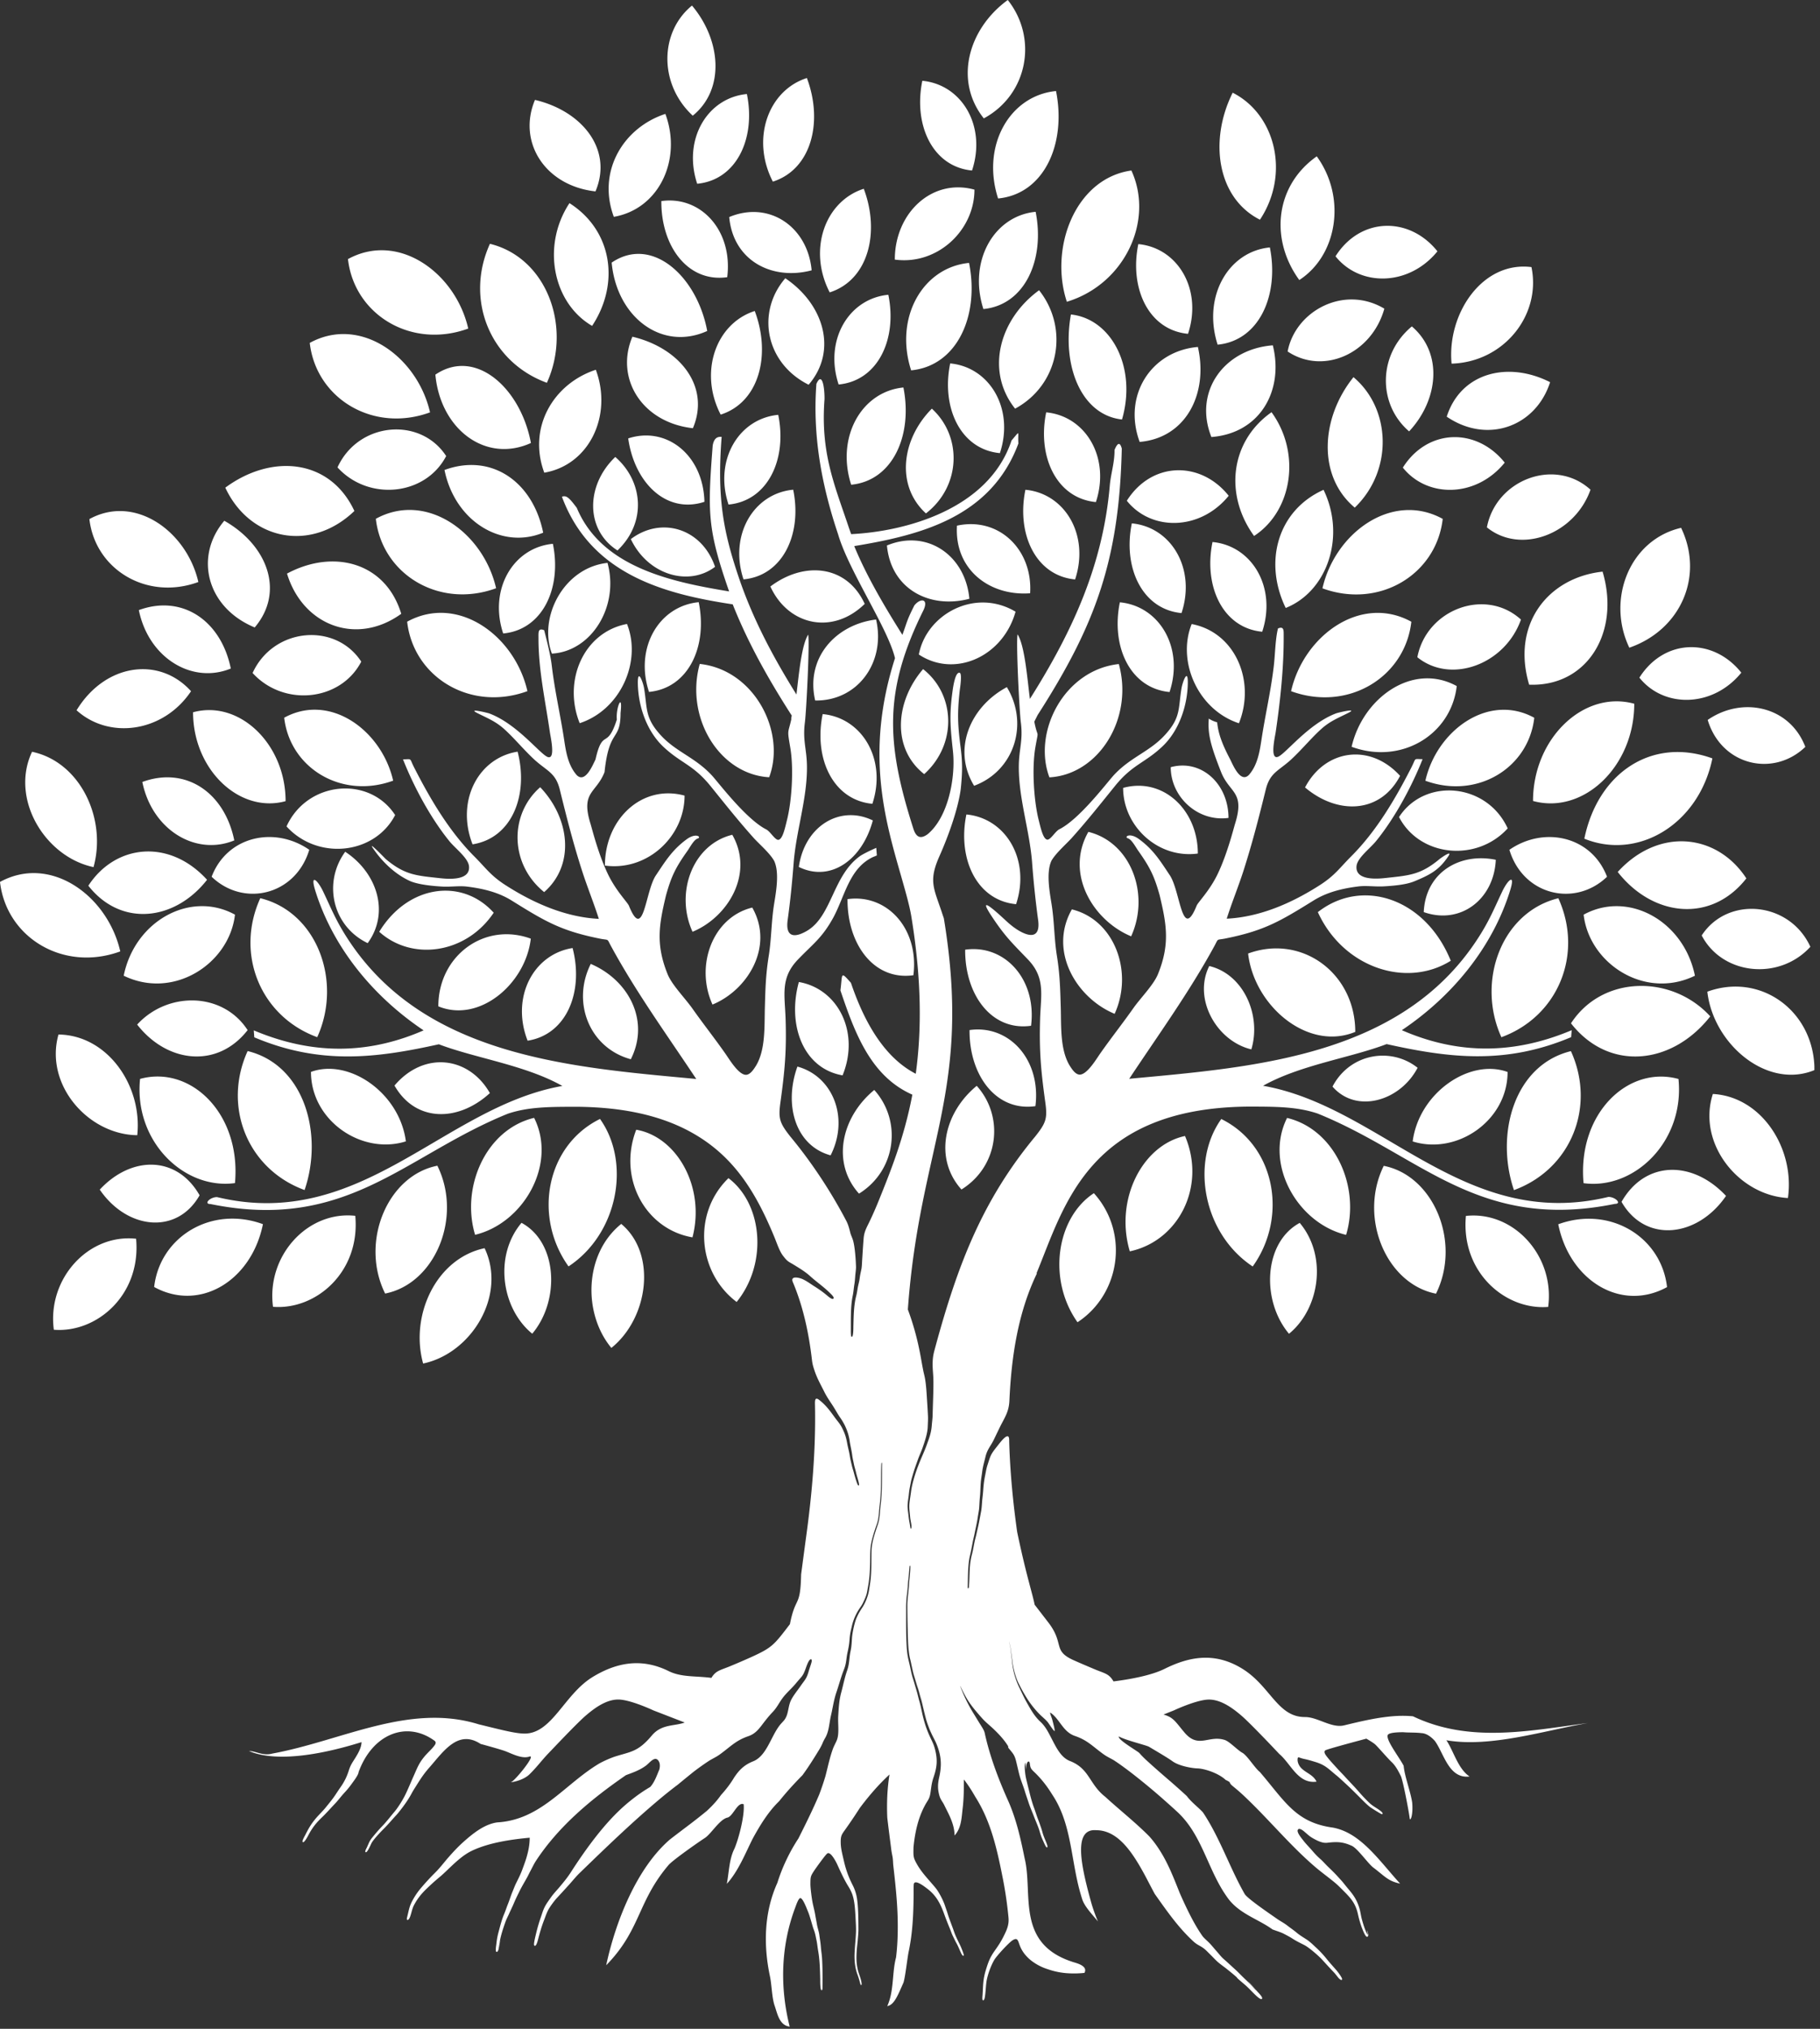 <?xml version="1.0" encoding="UTF-8"?> <svg xmlns="http://www.w3.org/2000/svg" width="279" height="311" fill="none"><rect width="100%" height="100%" fill="#333333" stroke="none"/> <path fill-rule="evenodd" clip-rule="evenodd" d="M158.954 195.212c-2.901 6.007-3.915 12.788-4.217 19.508-.081 1.768-.766 2.628-1.486 4.103-.312.635-.624 1.3-.934 1.935-.481.966-.979 1.416-1.255 2.588-.195.83-.391 1.426-.499 2.286-.063.556-.17 1.055-.213 1.631-.063.752-.054 1.475-.134 2.227-.054.557-.071 1.066-.107 1.622-.036.468-.152 1.006-.223 1.484-.116.821-.33 1.701-.489 2.52-.099.487-.223.918-.312 1.425-.125.655-.223 1.231-.383 1.885-.33 1.319-.312 3.234-.347 4.629 0 .156-.028.304.035.44.17-.019.152-.342.16-.479.124-1.748-.01-3.037.462-4.796.213-.81.312-1.67.535-2.491.134-.498.24-1.055.365-1.573.195-.84.337-1.69.499-2.53.099-.529.116-1.269.178-1.826.053-.488.098-.849.134-1.339.063-.919.134-1.503.319-2.402.107-.529.16-.919.33-1.456.489-1.504.462-1.603 1.433-2.823.319-.401 1.138-1.534 1.592-1.612.365-.069.302.616.312.889.134 4.61.578 9.222 1.22 13.784 1.414 6.75 2.34 9.406 2.677 11.145l2.145 2.784c2.44 3.215.596 4.25 3.764 5.696 1.077.487 2.163.938 3.238 1.397 1.628.684 2.234.674 2.946 1.884 2.404-.303 5.749-.888 7.848-1.934 3.586-1.779 7.555-2.686 11.88-.02 4.334 2.667 5.394 7.416 9.603 7.416 1.958-.02 4.085 1.759 6.051 1.269 2.616-.635 5.249-1.261 7.883-1.425.872-.05 1.753-.039 2.635.039 8.677 4.161 17.922 2.207 26.812 1.035-6.755 1.172-14.933 3.8-21.686 2.639 1.068 1.562 1.78 4.395 3.56 5.558-3.195.39-3.907-3.507-5.33-5.461-.712-.782-1.423-1.172-2.056-1.191-.934-.117-1.968-.059-2.785-.137-.978 0-1.949.069-2.287.323-.337.253.081 1.144.677 2.121.596.985 1.352 2.06 1.673 2.705.152 1.651 1.06 3.947 1.309 5.646.17 1.993-.312 2.95-.383 2.402-.063-.556-.33-2.021-.614-3.438-.284-1.406-.596-2.755-.748-3.056-.311-.607-.738-1.495-1.387-2.11-.649-.615-2.163-2.383-2.536-2.717-.373-.331-1.361-.888-1.361-.888-.695.186-5.972 1.584-6.274 1.787-.391.254.134.841.32 1.086.436.556 1.006 1.163 1.486 1.689.408.46.854.889 1.273 1.359.649.712 1.316 1.386 1.957 2.12a24.65 24.65 0 0 0 1.664 1.768c.588.576 1.202.821 1.798 1.309.4.322.347.606-.081.351a29.847 29.847 0 0 1-1.468-.908c-.525-.362-1.317-1.192-1.806-1.681-.677-.674-1.299-1.3-2.003-1.943-.525-.479-.951-.899-1.504-1.348-1.174-.957-1.646-1.542-3.132-2.001-.613-.187-1.049-.323-1.681-.46a4.872 4.872 0 0 1-.809-.234c-.178-.069-.249-.039-.276.206-.054.518.213 1.055.542 1.397.748.772 1.842 1.025 2.359 2.091-2.848.39-3.916-2.736-5.721-4.25-.525-.557-1.656-1.76-2.82-2.951-1.157-1.191-2.348-2.383-3-2.94-1.298-1.113-3.096-2.441-4.947-2.441-1.859 0-5.383 1.661-5.383 1.661l-1.593.635c1.549.44 1.798 1.066 3.203 2.736 2.163 2.578 3.728.351 6.22 1.172.756.273 1.932 1.553 2.67 1.954s1.958 2.403 2.67 2.931c3.889 4.543 5.508 7.755 11.195 8.538 1.068.195 2.046.607 2.964 1.172 2.749 1.7 4.947 4.777 7.351 7.415-1.869-.39-2.358-1.144-4.085-2.441-.862-.646-2.483-3.057-3.408-3.391-1.352-.606-2.287-.595-3.692-.428-.738.088-1.575-.343-2.216-.713-.606-.351-.89-.685-1.415-1.105-.196-.147-.703-.518-.873-.147-.177.381.606 1.289.827 1.583.365.488.89 1.016 1.299 1.484.471.548.791.908 1.334 1.387.383.331.756.771 1.138 1.143.543.529 1.06 1.016 1.567 1.584.338.37.606.646.926 1.055 1.032 1.308 1.798 1.954 2.34 3.694.188.595.241 1.23.419 1.845.205.732.426 1.465.773 2.141.302.587-.187-1.144.089-.304.053.176.213.743-.081.763-.266.019-.624-.947-.72-1.172-.267-.654-.525-1.553-.677-2.257-.383-1.76-1.156-2.55-2.323-3.714-.4-.4-.712-.723-1.148-1.094-1.032-.868-2.118-1.631-3.15-2.519-3.72-3.195-6.879-7.034-10.419-10.422a28.937 28.937 0 0 0-2.074-1.846c-.952-.771-.071-.498-1.175-1.024-1.095-1.036-3.22-1.721-4.27-1.76-1.042-.038-2.911-.4-3.872-1.094-.748-.548-3.06-1.895-3.595-2.218-.419-.253-3.533-.977-4.646-1.592-.169.529 2.911 2.257 3.168 2.558.578.674 1.298 1.3 1.922 1.866.951.849 1.904 1.681 2.875 2.51.827.724 1.646 1.445 2.465 2.208.694.938 1.762 1.72 2.474 2.5 2.607 3.908 4.103 8.498 6.398 12.512.444.732 3.978 3.115 4.975 3.819.535.371 1.06.626 1.592 1.044.462.362.898.646 1.352 1.025.507.429 1.042.743 1.585 1.094.444.292.89.713 1.281 1.085a15.583 15.583 0 0 1 1.78 1.885c.481.596.996 1.163 1.503 1.74.17.195.89 1.143.863 1.358-.028.323-.409-.039-.5-.128-.266-.292-.471-.615-.755-.908-.596-.626-1.157-1.241-1.745-1.884-.578-.646-2.038-1.905-2.759-2.286-.641-.331-1.219-.596-1.833-.996-.4-.265-.898-.518-1.326-.743-.481-.254-1.22-.468-1.752-.674-2.128-1.562-4.975-2.344-6.755-4.679a19.5 19.5 0 0 1-1.415-2.227c-2.11-3.839-3.16-8.137-6.469-11.157-.774-.723-1.567-1.416-2.348-2.11a101.599 101.599 0 0 0-4.798-3.947c-.836-.634-1.681-1.26-2.553-1.826-.507-.292-1.042-.537-1.532-.888-1.691-1.211-2.429-2.129-4.351-2.803l-.142-.05c-1.77-.654-2.234-2.519-3.631-3.507-.134-.098-.099.039-.063.156.098.351.24.634.337 1.024.053.215.401 1.484.32 1.612-.188-.039-.88-1.183-1.113-1.445-.347-.401-.827-.771-1.21-1.163a14.778 14.778 0 0 1-1.876-2.355 25.925 25.925 0 0 1-1.352-2.422c-.409-.83-.792-2.227-.898-3.165-.063-.587-.17-1.144-.231-1.739-.045-.468-.205-1.066-.312-1.523.107.587.249 1.016.294 1.642.046.548.142 1.055.188 1.592.106 1.25.525 2.725 1.067 3.83.391.791.721 1.553 1.157 2.324.613 1.094 1.202 2.16 2.117 2.999.73.673 1.174 1.533 1.638 2.441.17.312.32.626.49.938.631 1.183 1.326 2.246 2.464 2.658 1.478.596 2.207 1.484 2.866 2.472.659.977 1.255 2.032 2.457 2.97 2.188 2.012 4.68 3.966 6.79 6.105.836.938 1.531 1.973 2.135 3.037.507.899.943 1.826 1.352 2.775.408.946.783 1.904 1.166 2.862.951 2.159 2.145 4.698 3.479 6.583.231.323.801.791 1.103 1.113.365.382.703.811 1.06 1.211.383.429.667.83 1.103 1.211.614.529 1.21 1.105 1.824 1.651.39.362.738.732 1.12 1.105.5.487.971.899 1.433 1.436.17.195.426.487.596.646-.089-.137-.489-.557-.623-.724 0 0-.784-.899-.571-.674.535.557 1.024 1.164 1.557 1.74.107.117.801.821.454.947-.258.097-1.131-.811-1.344-1.025-.4-.401-.738-.763-1.174-1.144-.142-.128-1.245-1.035-1.237-1.105.01-.078-1.682-1.436-1.859-1.562-.312-.234-.695-.517-.989-.762-.391-.323-.845-.83-1.237-1.211-.659-.646-.837-.908-1.656-1.367-.588-.323-.773-.487-1.273-.966-2.135-2.032-3.879-4.543-5.606-6.985-.5-.918-.979-1.865-1.468-2.783-1.986-3.683-4.192-6.976-7.511-6.976-3.079-.253-2.528 3.995-1.504 8.245.259 1.066.543 2.121.827 3.115.294.986.641 1.885.951 2.628-.908-1.124-2.056-2.277-2.421-3.438a29.982 29.982 0 0 1-.738-2.755c-1.024-4.63-1.22-9.348-3.862-13.276-.791-1.289-1.717-2.48-2.838-3.527-.391-.381-.507-.556-.57-1.124-.063-.654-.419-.44-.535.137a4.614 4.614 0 0 0-.071.79s-.071-1.562-.152-1.005c-.089.576.028 1.623.152 2.199.17.752.373 1.534.56 2.285.178.752.427 1.623.695 2.336.178.487.33.977.499 1.455.125.343.267.674.383 1.036.134.381.231.654.348 1.055.177.684.337 1.005.595 1.642.036.097.391.888.107.84-.142-.019-.481-.849-.56-1.016a8.78 8.78 0 0 1-.535-1.455c-.213-.743-.596-1.554-.872-2.286-.277-.732-.579-1.378-.819-2.121-.188-.576-.383-1.104-.561-1.7-.276-.927-.667-1.779-.898-2.745-.16-.635-.302-1.289-.462-1.934-.24-.958-.517-1.192-1.085-1.896-.276-.342 0-.136-.152-.401-.72-1.191-1.993-2.441-3.025-3.331-.507-.44-.783-.733-1.22-1.231-.684-.782-1.351-1.562-1.914-2.461-.426-.684-.738-1.319-1.095-2.041-.284-.567.383 1.025.383 1.025a23.736 23.736 0 0 0 1.592 3.057c.391.626.756 1.25 1.157 1.876.195.312.471.732.552 1.105.578 2.677 1.504 5.402 2.528 7.913.355.869.72 1.721 1.103 2.57.802 1.826 1.38 3.76 1.841 5.734.241.997.444 1.993.65 2.998 1.352 5.481-1.496 13.276 7.751 16.011 1.263.371 1.78.88 1.423 1.562-.89.098-1.841.117-2.812.039a11.547 11.547 0 0 1-2.848-.615 8.085 8.085 0 0 1-2.553-1.348c-.756-.615-1.387-1.386-1.735-2.363-.248-.646-.294-1.183-1.05-.724-.578.351-2.429 2.364-2.819 3.009-.525.88-1.06 2.355-1.21 3.38-.099.743-.117 1.484-.223 2.207-.018.148-.099.694-.312.616-.152-.059-.063-.724-.053-.889.089-1.444.053-2.276.481-3.693.383-1.25.614-1.924 1.352-2.979.543-.771.926-1.328 1.362-2.188.489-.985.89-1.787.773-2.95a60.772 60.772 0 0 0-.836-5.812c-.89-4.513-1.816-8.861-4.271-12.71-.543-.957-1.113-1.846-1.734-2.628 0 1.367 0 2.834-.17 4.298-.188 1.554-.188 3.115-1.255 4.29-.018-1.74-.845-3.165-1.575-4.649-.33-.674-.606-.821-.809-1.681-.231-.958-.178-1.642.027-2.589.427-1.904.32-3.312-.408-5.108-.205-.507-.517-1.036-.756-1.553-.258-.557-.4-.889-.614-1.484-.436-1.25-.641-2.539-1.014-3.811-.17-.576-.284-1.105-.481-1.69-.196-.576-.356-1.191-.553-1.787-.249-.752-.373-1.631-.578-2.413.249.888.365 1.709.667 2.608.205.615.383 1.241.588 1.857.178.537.312 1.124.481 1.67.259.84.427 1.739.685 2.597.152.488.302.997.507 1.465.125.292-.159-.41-.159-.421-.383-1.066-.606-2.021-.873-3.115-.134-.548-.311-1.085-.461-1.631-.143-.529-.338-1.085-.5-1.612-.195-.634-.39-1.191-.542-1.837-.142-.615-.277-1.191-.427-1.806-.337-1.3-.365-3.254-.39-4.63a160.751 160.751 0 0 1-.054-3.674c0-.986.196-2.051.249-3.048.053-.908.195-1.807.213-2.716 0-.128.01-.187-.018-.304-.134.031-.098.089-.116.265-.071.673-.099 1.319-.188 1.993-.071.634-.08 1.249-.169 1.904-.107.821-.17 1.553-.16 2.383 0 2.032-.028 4.25.116 6.26.063.802.16 1.281.348 2.052.213.86.319 1.622.596 2.48.195.615.373 1.25.56 1.876.152.518.266 1.055.418 1.584.249.849.391 1.787.632 2.667a16.192 16.192 0 0 0 1.032 2.861c.33.704.543 1.086.738 1.865.409 1.612.294 2.678-.223 4.22-.294.85-.337 1.378-.462 2.258-.152 1.144-.408 1.202-.908 2.149-.641 1.221-1.059 2.48-1.343 3.849-.17.821-.294 1.662-.373 2.52-.018 1.397-.071 1.553.631 2.744.738 1.261 1.869 2.383 2.785 3.508.507.634 1.13 1.845 1.397 2.638.152.459.312.888.454 1.358.284.919.667 1.827.978 2.745.135.401.383.938.571 1.319.195.421.365.704.542 1.164.071.186.373.907.348 1.044-.054.284-.294-.098-.348-.195-.266-.529-.444-1.044-.738-1.584-.195-.342-.408-.801-.588-1.163-.169-.342-.312-.782-.462-1.144a50.994 50.994 0 0 1-.915-2.355c-.614-1.65-1.263-2.803-2.635-3.819-.276-.206-1.833-1.445-1.975-.626-.045.254-.018 1.445-.028 1.798-.027 2.842-.159 5.735-.748 8.51-.213.996-.507 3.819-.801 4.776-.898 2.021-1.423 3.419-2.492 3.614 1.067-2.344.712-5.069 1.352-7.474.142-1.192.223-2.383.248-3.575.089-3.604-.258-6.906-.667-10.461-.063-.548-.027-.907-.142-1.484-.089-.459-.152-.782-.205-1.25-.195-1.542-.401-3.086-.578-4.629a36.782 36.782 0 0 1 0-3.321 29.97 29.97 0 0 1 .337-3.312 33.874 33.874 0 0 0-2.394 2.461 43.48 43.48 0 0 0-2.162 2.677 79.05 79.05 0 0 1-2.11 3.135c-.631.899-.837 1.035-.809 2.227.018.899.266 1.787.462 2.658.329 1.436.72 2.539 1.387 3.839.312.615.535 1.308.641 1.993.214 1.406.214 3.321.223 4.776 0 .46-.063 1.086-.098 1.562-.054.607-.134 1.164-.17 1.788-.053.976-.063 1.72.142 2.686.16.771.535 1.445.614 2.257.027.264-.117.323-.205.011a13.393 13.393 0 0 0-.419-1.378c-.347-.918-.471-1.934-.462-2.92.018-1.222.178-2.374.223-3.575.028-.665-.035-1.65-.071-2.335-.063-1.163-.142-2.736-.605-3.771a6.89 6.89 0 0 0-.525-.986c-.677-1.124-1.139-2.149-1.682-3.34-.177-.382-1.006-2.013-1.513-1.662-.302.215-1.699 2.169-1.993 2.608-.579.869-.588.986-.596 2.041-.01.635.205 2.238.329 2.872.134.674.312 1.281.419 1.954.08.488.187.977.266 1.476.099.537.276.966.355 1.553.089.665.196 1.25.241 1.924.045.548.134 1.055.17 1.611.088 1.398.088 2.97.071 4.376 0 .109.027.646-.17.538-.188-.109-.178-1.387-.178-1.662-.035-1.464-.063-2.881-.311-4.328-.099-.548-.135-1.044-.249-1.603-.142-.655-.195-1.075-.436-1.701-.16-.429-.267-.869-.401-1.308-.177-.577-.284-.986-.525-1.554-.152-.361-.738-1.962-1.131-1.954-.284.011-.649 1.105-.755 1.387-2.224 5.871-2.412 12.212-.873 18.316-1.602-.195-1.886-2.013-2.312-3.224-.419-1.211-.444-3.253-.713-4.484-1.024-4.846-.89-9.856 1.139-14.341a26.238 26.238 0 0 1 1.369-3.487 26.994 26.994 0 0 1 1.859-3.313c.561-1.124 1.121-2.238 1.656-3.36a78.386 78.386 0 0 0 1.531-3.37c.348-.928.667-1.866.951-2.814.366-1.398.65-2.843 1.175-4.27.471-1.133.773-1.27.801-2.658.018-.81-.063-1.562-.01-2.394.081-1.28.134-2.325.472-3.566.301-1.124.499-2.179.88-3.282.383-1.094.302-1.865.525-2.95.169-.791.177-1.3.231-2.08.053-.791.365-2.238.659-2.97.311-.732.525-1.074.951-1.729.426-.654.827-1.65.971-2.441.063-.362.124-.763.177-1.124.277-1.701.188-3.449.241-5.167.036-1.3.561-2.756.971-3.975.33-.997.294-1.974.426-2.998.249-1.993.178-4.201.206-6.222 0-.342-.089-.284-.107-.011-.053.986-.036 2.09-.053 3.087-.018 1.172-.064 2.14-.213 3.301-.135 1.105-.072 1.866-.472 2.96-.347.957-.809 2.413-.908 3.418-.071.704-.053 1.603-.071 2.344-.035 1.261-.081 2.355-.312 3.605-.177.957-.152 1.163-.56 2.079-.241.538-.338.743-.667 1.211a8.117 8.117 0 0 0-1.263 2.834c-.188.821-.294 1.211-.355 2.08-.064.81-.152 1.23-.32 2.001-.178.802-.152 1.465-.436 2.286-.125.361-.267.704-.391 1.066-.302.888-.543 1.759-.845 2.647-.337.996-.461 1.728-.667 2.744-.088.488-.213.938-.301 1.426-.178.996-.267 2.041-.792 2.92a6.354 6.354 0 0 0-.426.869 9.407 9.407 0 0 1-.614 1.124c-.827 1.358-1.602 2.569-2.429 3.694a56.836 56.836 0 0 0-1.833 1.934 45.002 45.002 0 0 0-1.727 2.032c-.854.83-1.575 1.74-2.234 2.706s-1.245 1.982-1.815 3.018c-1.139 2.265-2.207 5.002-3.979 6.956.355-1.954.365-3.8 1.157-5.373.631-1.445 1.602-5.08 1.422-6.828-.97-.401-1.645 1.935-2.545 2.06-1.202.343-2.447 2.492-3.408 3.115-.971.627-4.725 3.254-5.518 4.093-4.85 5.675-4.263 9.954-9.603 15.415 1.423-6.633 4.628-14.828 9.745-19.262.979-.763 1.967-1.504 2.919-2.227a92.201 92.201 0 0 0 2.731-2.149c.854-.782 1.602-1.593 2.206-2.461.791-.869 1.468-1.759 2.011-2.678.659-.977 1.387-1.865 2.855-2.461 2.074-.782 2.732-3.682 4.058-5.45.24-.323.436-.507.694-.802.713-.821.614-1.865 1.007-2.9.284-.752 1.121-1.759 1.602-2.461.596-.869.88-1.044 1.192-2.141.134-.468.312-.938.444-1.406.178-.634-.17-.673-.444-.156-.401.733-.535 1.651-1.042 2.286-.276.342-.596.684-.88 1.035-.695.85-1.521 1.504-2.153 2.403-.499.704-.791 1.339-1.397 1.982-.659.693-1.121 1.289-1.699 2.051-.578.752-1.095 1.328-1.976 1.651l-.142.05c-1.922.674-2.67 1.592-4.351 2.803-.489.351-1.024.596-1.549.908a38.57 38.57 0 0 0-2.536 1.807c-.773.626-1.539 1.25-2.295 1.876a68.859 68.859 0 0 0-2.777 2.207c-4.27 3.585-8.302 7.482-12.333 11.39-.543.529-1.078 1.203-1.603 1.779-.623.693-1.255 1.378-1.886 2.06-.338.362-1.014 1.28-1.255 1.729-.294.548-.444 1.035-.667 1.612-.383.985-.65 1.915-.916 2.939-.035.148-.312 1.289-.596.938-.134-.167.195-1.425.249-1.661.213-.927.462-1.779.773-2.678.259-.743.348-1.152.756-1.865.24-.409.596-.888.872-1.28.338-.468.845-.997 1.228-1.456.694-.83 1.255-1.504 1.841-2.433 1.932-2.998 4.28-6.252 6.737-8.732a27.252 27.252 0 0 1 2.777-2.452 23.218 23.218 0 0 1 2.553-1.729c.713-.782 1.068-1.954 1.38-2.628.134-.468.152-1.016-.125-1.397-.57-.81-1.397.39-1.922.762-1.006.733-2.028 1.066-3.06 1.456-5.118 3.527-10.217 7.688-13.785 13.119-.294.449-.588 1.066-.844 1.543-.178.322-.32.645-.5.977-.443.801-.907 1.553-1.298 2.382-.266.538-.481.977-.72 1.543-.24.576-.543 1.172-.801 1.759-.196.429-.383.762-.543 1.23-.33.928-.703 2.041-.855 3.009-.063.382-.124.743-.187 1.114-.045.234.089-.303.089-.303.08-.382.134-.782.223-1.164-.071.351-.231 1.72-.517 1.865-.355.187-.16-.899-.142-1.054.089-.791.152-1.231.365-2.013.266-.997.471-1.837.872-2.784.195-.459.365-1.005.56-1.484.26-.645.437-1.269.713-1.915.195-.468.33-.86.57-1.338.365-.733.667-1.328.951-2.11.223-.616.409-1.094.596-1.72.302-1.036.5-1.974.5-3.068-2.848.264-6.238.752-8.863 2.002-1.227.587-2.287 1.553-3.301 2.51-.508.479-.944.919-1.478 1.378-.409.343-.792.665-1.192 1.025-1.202 1.105-2.092 1.896-2.901 3.418-.356.674-.436 1.554-.73 2.061-.178.303-.462.331-.338-.167.134-.499.24-1.055.383-1.534.249-.869.996-2.06 1.557-2.745a37.627 37.627 0 0 1 1.806-2.021c.276-.292.56-.557.836-.849.579-.615 1.139-1.339 1.7-1.993.808-.919 1.556-1.729 2.464-2.53 1.37-1.211 2.919-2.442 4.681-2.834a5 5 0 0 1 .39-.069c6.756-.39 10.314-5.851 15.68-9.046.73-.39 1.477-.724 2.233-.997 2.51-.821 3.621-.684 5.794-3.273 1.504-1.787 3.418-1.406 5.046-1.993l-4.815-1.865s-3.524-1.662-5.383-1.662c-1.86 0-3.649 1.328-4.948 2.441-1.298 1.105-4.76 4.777-5.82 5.882-1.05 1.113-1.673 2.001-2.802 3.115-1.12 1.124-3.327 1.328-2.837 1.211.248-.059 1.237-1.124 2.01-2.14.774-1.006 1.352-1.954.774-1.76-1.138.39-2.66-.448-3.674-.829-.507-.195-2.224-.685-3.799-1.114-3.461-2.266-5.685 1.153-7.866 3.633-.73.83-1.22 1.543-1.815 2.491-.312.507-.596.919-.88 1.445-.49.908-1.05 1.71-1.664 2.5-.259.323-.426.557-.72.869-.667.724-1.263 1.445-1.968 2.14-.426.421-1.531 1.603-1.798 2.11-.116.206-.712 1.681-.943 1.378-.099-.128.17-.576.231-.713.436-.966.39-.996 1.085-1.826.427-.518.81-.957 1.273-1.436.642-.665 1.255-1.475 1.86-2.188.542-.635 1.262-1.798 1.637-2.558.472-.958.872-1.963 1.316-2.951.578-1.289.81-1.982 1.727-3.057.436-.507 1.042-1.044 1.415-1.542.195-.253.355-.529.063-.771-4.27-3.126-9.512-1.075-11.649 4.777-.035.467-.738 1.366-1.024 1.767-.409.568-.713.938-1.174 1.436-.535.577-.971 1.192-1.532 1.768-.623.654-1.201 1.319-1.85 1.943-.855.821-1.433 1.504-2.021 2.578-.064.117-.802 1.612-.997 1.203-.08-.176.373-.938.462-1.125.481-.946.844-1.572 1.513-2.383.49-.595 1.096-1.152 1.593-1.767.5-.626.96-1.164 1.415-1.837.312-.468.613-.928.943-1.398a8.817 8.817 0 0 0 1.139-2.335c.302-.996.623-1.339 1.138-2.199.391-.654.827-1.425.837-2.227-4.975 1.562-12.628 3.321-17.246 1.367 1.068 0 2.136.782 3.56.39 10.67-1.954 20.974-7.805 31.662-4.484.97.234 1.894.468 2.766.674 1.735.42 3.213.743 4.263.743 4.209 0 6.06-5.988 10.394-8.654 4.333-2.659 8.134-2.687 11.719-.908 1.95.957 4.174.704 6.515 1.025.702-1.133 1.308-1.144 2.911-1.807a111.67 111.67 0 0 0 3.238-1.397c3.167-1.445 3.443-1.818 5.89-5.031.873-4.445 1.611-2.413 1.717-7.629l.703-5.286c.961-6.848 1.567-13.774 1.423-20.699-.01-.537-.054-1.309.641-.763 1.06.83 1.628 1.632 2.421 2.726.436.595.792.938 1.139 1.661.383.782.56 1.309.72 2.188.125.704.312 1.319.419 2.032.08.518.213 1.025.329 1.534.089.37.223.732.32 1.124.081.312.471 1.701.623 1.826.196.156.143-.244.117-.331-.117-.548-.32-1.105-.444-1.67-.099-.421-.223-.782-.312-1.211-.099-.507-.195-.86-.266-1.398-.089-.723-.277-1.405-.383-2.149-.188-1.347-.72-2.569-1.478-3.643-.391-.557-.748-1.242-1.139-1.837-.444-.674-.898-1.328-1.263-2.06-.56-1.133-1.131-2.102-1.531-3.332-.196-.596-.294-.908-.373-1.553-.472-4.093-1.344-8.215-2.937-11.967-.444-1.055 1.042-.654 1.461-.468.588.254 1.202.704 1.762 1.066.774.487 1.326.869 2.038 1.464.152.128.837.743.989.429.117-.234-.552-.801-.712-.966-.944-.908-1.986-1.612-2.954-2.5-.677-.606-1.54-1.133-2.305-1.603-.961-.596-1.05-.487-1.824-1.514-.481-.635-.89-1.826-1.209-2.628-2.947-7.179-6.372-12.738-13.001-16.343-5.259-2.853-11.355-3.741-17.174-3.81-4.344 0-7.6 0-10.767 1.066-15.777 6.388-24.65 18.11-45.58 13.842-1.085 0-.08-1.065 1.007-1.065 22.104 5.324 34.74-13.843 52.939-17.036-5.668-3.196-13.348-4.259-18.937-6.389-9.602 2.129-18.198 3.195-28.288-1.066l-.081-1.066c10.092 4.259 18.688 3.195 26.037 0-7.734-5.186-13.891-12.679-16.605-21.411-.844-2.726.356-1.632 1.185.088 1.138 2.383 1.815 4.103 3.248 6.438 11.532 18.804 34.349 20.515 53.631 22.303l.337.039c-4.503-6.789-9.202-13.256-13.082-20.396-.641-1.191-.258-.849-1.61-1.105-6.032-1.202-8.436-2.638-13.597-5.851-2.082-1.3-4.467-1.846-6.826-2.14-1.21-.156-2.553.069-3.88-.011-1.387-.078-3.417-.273-4.742-.782-2.383-1.036-4.467-3.048-5.883-5.178-.694-1.066 1.994 1.729 2.011 1.74 2.972 2.491 4.725 2.539 8.338 2.939 1.486.167 4.645.343 4.432-1.826-.124-1.26-2.056-2.686-3-3.838-2.9-3.575-5.454-8.343-7.117-12.552 1.442-.02.943-.254 1.699 1.23 2.439 4.788 5.357 9.768 9.227 13.648 1.798 1.798 2.493 2.931 4.806 4.415 4.325 2.775 9.22 4.904 14.29 5.158-.765-2.394-1.744-4.807-2.535-7.249-1.387-4.289-2.384-8.234-3.453-12.571-.624-2.549-1.922-2.822-3.809-4.512-1.681-1.534-3.124-3.332-4.707-4.757-1.326-1.192-2.563-1.67-4.12-2.452-1.628-.822 1.531-.05 1.816.049 4.298 1.603 7.804 6.261 8.969 6.681 1.255.449.426-3.095.33-3.819-.703-4.846-1.763-9.583-1.745-14.428 0-.82-.099-1.592.872-1.191.409 1.603.971 3.752 1.174 5.5.462 3.889 1.309 7.463 1.887 11.293.276 1.846.596 3.878 1.904 5.392 1.316 1.386 2.493-1.553 2.901-2.364 1.121-4.932 1.762-1.377 3.274-6.134-.178-1.837.943-4.337.57-.997-.01 4.435-1.744 2.227-2.457 9.066-1.29 3.282-3.692 2.97-2.145 7.934.223.712 1.192 4.679 2.706 7.785 1.22 2.511 2.972 4.251 3.185 4.777 2.26 5.578 2.482-2.14 4.093-4.621 1.521-2.277 2.571-4.014 4.868-5.665 1.405-.946 2.189-.214 1.567-.03-.588.186-1.192 1.367-1.567 1.896-1.78 2.51-2.465 3.849-3.292 6.847-1.059 4.446-1.602 7.463.259 12.065.677 1.661 2.67 3.652 3.826 5.294 1.646 2.335 3.383 4.523 5.036 6.887.606.86 2.136 3.457 3.292 3.215.614-.128 1.095-.919 1.397-1.387 1.468-2.452 1.273-5.988 1.352-8.88.081-2.911.134-5.049.596-7.941.426-2.658.383-5.256.827-7.992.294-1.817.836-4.815 0-6.583-.632-1.133-2.118-2.422-3.053-3.418-2.412-2.687-4.44-5.256-6.692-8.04-2.66-3.292-4.546-3.496-7.234-6.026-2.617-2.461-3.854-6.311-3.915-9.662-.046-2.55.827-.186.97.763.5 3.095.1 4.464 2.564 7.151 2.376 2.578 5.277 3.36 7.876 6.202 1.113 1.25 5.241 6.681 8.276 8.215.632.322 1.37 1.681 1.877 1.592.649-.117 1.007-1.865 1.281-2.951.773-3.017 1.067-8.019.525-11.175-.499-2.921-.347-2.08.17-4.407-.099.07.116-.634.027-.556-3.443-5.373-6.611-10.932-9.022-17.008-10.491-1.584-21.756-4.59-26.179-16.49.703-.312 1.228.303 2.277 1.7 2.876 6.887 9.692 9.857 16.731 11.528 2.224.528 4.468.927 6.62 1.28-3.309-9.515-3.319-11.976-2.518-22.36.178-1.025.624-1.398 1.37-1.329-.703 9.203.187 14.292 2.589 21.432 2.188 6.505 5.348 12.396 8.88 18.062.383-3.203.783-7.57 1.798-9.183.248 1.183-.277 11.694-.507 13.49-.348 2.744.284 4.064.319 6.652.063 4.914-1.62 9.808-2.028 14.723-.241 3.115-.508 5.832-.934 8.929-.337 2.511.961 2.776 2.937 1.632 3.879-2.258 3.96-8.499 8.187-11.497.409-.273 1.415-.79 2.465-1.241l.089 1.163a23.18 23.18 0 0 1-.614.254c-3.621 1.729-4.27 5.949-6.06 9.27-1.745 3.165-3.096 4.005-5.455 6.466-2.695 2.823-1.975 5.431-1.859 9.094.16 4.924-.134 7.981-.791 12.757-.347 2.492-.134 3.157 1.522 5.256 3.212 3.869 6.192 8.37 8.568 12.905.302.576.462 1.202.624 1.845.098.382.311.782.426 1.192.284 1.016.408 2.892.444 3.986.018.401-.099 1.074-.124 1.523-.036.44-.046.684-.117 1.133-.106.615-.134 1.191-.258 1.787-.338 1.603-.285 3.516-.294 5.167 0 .195-.028 1.035.106 1.133.294.214.284-1.378.284-1.523.046-1.584.046-3.243.444-4.768.142-.529.178-1.066.312-1.632.089-.381.16-.634.213-1.044.063-.528.17-.918.267-1.417.081-.409.098-1.26.134-1.72.063-.985.124-2.001.205-2.978.081-1.055.507-1.729.943-2.647.5-1.055.961-2.11 1.398-3.196 1.833-4.551 3.889-9.65 5.125-16.176-6.426-2.833-8.845-9.544-11.026-15.98.338-2.53-.053-3.048 1.611-1.164 1.77 5.226 4.734 11.263 9.94 13.941.89-6.497.933-14.322-.695-24.198-.266-1.584-.854-3.652-1.539-6.057-2.439-8.529-5.588-18.951-.951-33.448-1.06-4.562-7.093-13.383-8.721-18.99-2.242-6.671-3.978-14.485-3.327-23.062.88-1.954 1.263.529 1.245 2.344-.623 8.176 1.504 13.07 3.639 19.421.142.43.294.85.444 1.27 8.277-.401 21.09-3.78 24.587-14.36 1.422-1.643.925-1.398 1.05.467-4.218 11.36-15.093 14.057-25.165 15.727 1.895 4.62 4.76 9.447 7.386 13.607.792-2.208.667-2.188 1.824-4.504.908-1.153 2.224-1.085 1.423.684-6.158 12.396-5.758 20.407-1.567 33.535.391 1.231 1.032 1.69 2.188.841 3.203-2.658 4.298-8.772 3.88-12.699-.365-3.419-.578-5.295-.124-8.771.063-.449.382-3.458 1.148-3.273.436.108.036 2.471 0 2.842-.355 3.321-.302 5.049.117 8.331.311 2.374.329 3.733.106 6.115l-.053.538c-.419 3.145-1.94 7.296-3.231 10.207-1.691 3.78-.971 4.846.277 8.518.116.362.24.723.365 1.085 4.379 26.589-3.692 34.59-5.518 59.972a41.21 41.21 0 0 1 1.762 6.182c.213 1.016.373 2.06.579 3.087.106.548.248 1.005.329 1.573.152.977.213 2.168.276 3.165.054.771.099 1.542.135 2.316.027.487-.018 1.152-.036 1.65-.035 1.045-.462 2.266-.801 3.243-.213.607-.507 1.211-.72 1.827-.277.782-.525 1.436-.756 2.246-.134.459-.241.791-.33 1.28-.116.607-.213 1.016-.276 1.651-.099 1.044-.302 1.553-.152 2.658.081.596.116 1.125.231 1.72.018.078.16.938.16.938.088.187.16-.108.16-.253-.01-.44-.178-1.005-.214-1.484-.081-.997-.205-1.425-.063-2.472.063-.448.134-.888.196-1.347.177-1.445.773-3.224 1.316-4.563.347-.868.738-1.681 1.06-2.569.39-1.094.72-1.876.809-3.087.045-.576.124-1.074.134-1.661.035-1.72.134-3.477.116-5.197-.01-.986-.152-1.857-.116-2.862.045-1.025.178-1.406.436-2.383 3.408-12.512 7.173-22.408 15.306-32.206 1.663-2.102 1.869-2.765 1.521-5.256-.659-4.777-.943-7.833-.791-12.757.116-3.674.837-6.28-1.859-9.094-2.358-2.461-3.453-3.458-5.455-6.466-1.637-2.453-1.369-2.698 2.065.506.641.596 1.326 1.144 2.01 1.543 1.968 1.144 3.274.888 2.937-1.631a148.378 148.378 0 0 1-.934-8.93c-.4-4.913-2.081-9.807-2.028-14.722.035-2.589.667-3.908.312-6.653-.231-1.798-.756-12.309-.5-13.49 1.096 1.73 1.478 6.672 1.887 9.896 6.674-10.56 11.213-20.71 12.245-32.685.16-1.857.748-3.527.73-5.481.355-.869.783-1.445 1.113-.215-.391 17.114-4.04 27.049-12.904 40.853-.17.342-.338.673-.507 1.016.56 2.853.694.849.159 3.955-.542 3.165-.24 8.168.525 11.176.277 1.085.642 2.823 1.281 2.951.507.088 1.237-1.27 1.877-1.593 3.035-1.523 7.153-6.956 8.276-8.214 2.589-2.842 5.49-3.613 7.876-6.202 2.475-2.678 2.064-4.054 2.564-7.152.152-.957 1.014-3.321.971-.762-.064 3.351-1.299 7.198-3.916 9.662-2.687 2.53-4.574 2.736-7.234 6.026-2.252 2.784-4.28 5.353-6.692 8.039-.925.997-2.411 2.297-3.053 3.419-.836 1.768-.294 4.768 0 6.583.444 2.736.401 5.325.827 7.992.462 2.881.507 5.021.596 7.941.081 2.892-.116 6.428 1.352 8.88.302.468.784 1.261 1.397 1.386 1.157.245 2.688-2.354 3.292-3.214 1.655-2.364 3.39-4.552 5.036-6.887 1.148-1.642 3.149-3.624 3.826-5.295 1.859-4.59 1.317-7.618.259-12.064-.827-2.989-1.514-4.337-3.292-6.848-.373-.528-.988-1.709-1.567-1.895-.623-.187.16-.919 1.567.03 2.305 1.651 3.347 3.38 4.869 5.665 1.61 2.48 1.833 10.199 4.092 4.621.214-.529 1.968-2.266 3.186-4.777 1.503-3.106 2.482-7.073 2.705-7.786 1.549-4.963-.862-4.649-2.153-7.933-1.638-4.161-2.056-5.871-1.877-8.175.391.253.827.448 1.281.567.17 1.69.72 3.263 1.993 5.676.409.81 1.585 3.752 2.901 2.363 1.308-1.523 1.62-3.546 1.904-5.392.579-3.83 1.433-7.405 1.887-11.293.205-1.748.231-4.142.641-5.742.971-.401.863.381.873 1.191.017 4.846-.508 9.827-1.22 14.673-.107.732-.933 4.269.33 3.819 1.166-.42 4.663-5.08 8.969-6.681.284-.098 3.443-.869 1.815-.05-1.557.782-2.794 1.261-4.12 2.452-1.585 1.426-3.035 3.224-4.707 4.757-1.876 1.69-3.177 1.963-3.808 4.513-1.068 4.337-2.074 8.273-3.454 12.571-.791 2.441-1.78 4.855-2.536 7.248 5.072-.253 9.958-2.374 14.292-5.158 2.305-1.484 3.007-2.617 4.805-4.415 3.872-3.877 6.79-8.86 9.228-13.647.755-1.484.258-1.25 1.699-1.231-1.674 4.212-4.227 8.978-7.128 12.552-.933 1.144-2.875 2.578-2.999 3.839-.214 2.168 2.946 1.993 4.432 1.826 3.613-.401 5.365-.448 8.337-2.94.01-.011 2.021-1.484 1.317-.42-1.415 2.14-2.803 2.862-5.206 3.858-1.309.548-3.347.704-4.735.782-1.326.07-2.67-.147-3.879.011-2.358.293-4.742.849-6.826 2.14-5.17 3.204-7.572 4.649-13.597 5.852-1.352.264-.971-.089-1.61 1.105-3.89 7.14-8.586 13.606-13.082 20.395l.337-.039c19.284-1.787 42.101-3.496 53.631-22.302 1.433-2.335 2.11-4.053 3.248-6.438.827-1.729 2.029-2.814 1.175-.089-2.706 8.732-8.873 16.226-16.597 21.412 7.351 3.195 15.947 4.259 26.037 0l-.081 1.065c-10.092 4.259-18.688 3.196-28.288 1.066-5.589 2.13-13.26 3.196-18.937 6.389 18.198 3.195 30.834 22.369 52.939 17.036 1.085 0 2.092 1.066 1.006 1.066-20.937 4.259-29.802-7.454-45.579-13.843-3.168-1.066-6.426-1.066-10.767-1.066-24.472.273-28.101 15.346-32.338 25.565l.066.013Zm90.817-95.924c7.937-2.756 11.472-11.02 7.937-18.375-7.937 1.837-11.471 11.02-7.937 18.374ZM112.926 199.582c-5.954-4.484-6.826-13.567-1.255-18.981 5.206 3.927 6.086 13.011 1.255 18.981Zm52.252 3.107c6.514-4.25 8.008-13.695 2.51-19.781-5.703 3.722-7.191 13.169-2.51 19.781ZM39.048 96.183c-7.352-3.037-9.327-10.853-4.664-16.354 6.585 3.722 9.327 10.854 4.663 16.354Zm17.316 48.393c-5.429-2.608-6.88-9.3-3.444-14.007 4.859 3.184 6.88 9.3 3.444 14.007Zm40.338 17.799c-6.38-1.74-9.095-8.763-6.139-14.615 5.855 2.5 9.095 8.763 6.139 14.615Zm-13.285-25.623c-5.287-4.27-5.376-11.909-.606-16.079 4.547 4.758 5.376 11.909.606 16.079Zm43.914 40.354c2.911-5.763.33-12.134-5.089-13.607-2.118 5.852-.32 12.134 5.089 13.607Zm4.351 5.871c5.714-3.555 6.621-11.126 2.341-15.895-5.028 4.132-6.621 11.126-2.341 15.895Zm15.707-.635c5.713-3.555 6.62-11.126 2.34-15.894-5.028 4.131-6.62 11.126-2.34 15.894Zm-86.913-15.933c4.468-5.295 11.38-4.523 14.62 1.152-4.814 4.426-11.38 4.524-14.62-1.152Zm20.405-6.878c-2.589-6.633.862-13.255 6.897-14.204 1.727 6.633-.862 13.255-6.897 14.204Zm28.342-5.539c-2.705-5.949 0-13.384 6.096-14.868 3.382 5.949-.677 12.641-6.096 14.868Zm19.942 10.853c2.687-6.584-.677-13.267-6.702-14.311-1.816 6.603.677 13.267 6.702 14.311Zm29.561 4.718c.89-7.14-4.049-12.523-10.1-11.663-.053 6.898 4.05 12.523 10.1 11.663Zm24.898-38.723c0-6.711-5.348-11.741-11.451-10.062 0 5.87 5.348 10.892 11.451 10.062Zm34.633 8.978c5.651 1.993 10.777-1.982 11.043-8.02-5.578-1.144-10.776 1.982-11.043 8.02Zm-13.989 26.745c3.631 4.19 10.359 2.258 13.046-2.881-4.039-3.215-10.348-2.257-13.046 2.881Zm12.164-116.527c-5.241 4.348-5.231 11.976-.418 16.09 4.493-4.816 5.231-11.976.418-16.09ZM170.87 155.411c2.919-6.408 0-14.408-6.557-16.011-3.639 6.408.73 13.606 6.557 16.011Zm14.505-7.327c-2.536 5.069 1.166 11.527 6.451 12.777 1.567-5.197-1.166-11.516-6.451-12.777Zm-90.14 39.533c5.489 4.562 4.18 14.428-1.514 19.009-4.387-5.285-4.182-14.427 1.513-19.009Zm-15.289-.167c5.535 2.979 5.936 11.898 1.646 16.997-4.689-3.819-5.936-11.897-1.646-16.997Zm7.21 6.681c-5.447-7.599-3.462-18.53 4.822-22.605 4.76 6.652 2.785 17.584-4.823 22.605Zm-12.868-2.794c3.418 7.198-1.975 16.109-9.422 17.681-2.047-7.346 1.975-16.108 9.422-17.681Zm31.867-1.662c-7.136-1.211-11.515-8.977-8.624-16.498 6.248 1.065 10.625 8.83 8.624 16.498ZM81.88 171.359c3.56 7.112-1.638 16.157-9.05 17.926-2.198-7.287 1.638-16.156 9.05-17.926Zm-14.834 7.336c3.907 7.902-.365 18.102-8.008 19.596-3.907-7.903.365-18.102 8.008-19.596ZM20.863 189.89c.791 8.607-6.025 14.478-12.61 13.949-1.042-7.775 5.259-14.75 12.61-13.949Zm33.6-3.515c.792 8.607-6.024 14.477-12.61 13.948-1.041-7.775 5.26-14.75 12.61-13.948Zm-14.156 1.28c-1.752 8.665-9.656 13.489-16.675 9.631.88-7.707 8.783-12.523 16.675-9.631Zm-9.71-4.426c-3.478 6.115-11.131 5.245-15.305-.869 4.868-5.236 11.827-5.236 15.306.869Zm231.978-15.533c-2.447 7.6 3.986 15.541 11.507 15.953 1.085-7.541-3.986-15.54-11.507-15.953Zm-253.61-9.113c-2.162 7.697 4.557 15.356 12.076 15.435.809-7.58-4.557-15.347-12.075-15.435Zm190.28 28.876c-5.536 2.979-5.936 11.898-1.646 16.997 4.689-3.819 5.936-11.897 1.646-16.997Zm-7.209 6.681c5.446-7.599 3.471-18.53-4.815-22.605-4.76 6.652-2.785 17.584 4.815 22.605ZM4.914 115.241c-3.408 7.198 1.975 16.109 9.423 17.681 2.046-7.345-1.976-16.108-9.423-17.681Zm122.276-70.42c-3.383-6.544-.713-13.988 5.223-15.884 2.518 6.672.713 13.988-5.223 15.884Zm-8.713-16.977c-3.382-6.545-.72-13.988 5.214-15.884 2.518 6.672.72 13.988-5.214 15.884Zm-12.28-10.11c-5.242-4.855-5.082-12.846-.117-16.88 4.468 5.305 5.082 12.855.117 16.88Zm4.28 45.824c-3.382-6.545-.712-13.988 5.224-15.884 2.518 6.672.712 13.988-5.224 15.884Zm62.719 128.262c7.44-1.573 11.763-9.904 8.462-17.682-6.504 1.378-10.83 9.71-8.462 17.682ZM111.482 42.49c.89-7.14-4.049-12.524-10.099-11.664-.054 6.898 4.049 12.524 10.099 11.664Zm46.576 114.752c.89-7.14-4.049-12.523-10.1-11.663-.053 6.898 4.05 12.523 10.1 11.663Zm-18.037-7.747c.89-7.14-4.049-12.512-10.099-11.663-.054 6.898 4.049 12.523 10.099 11.663Zm-17.565-16.596c.908-6.349 6.38-9.554 11.345-7.131-1.567 5.901-6.38 9.554-11.345 7.131Zm11.274-9.681c2.242-6.779-1.539-13.178-7.617-13.754-1.388 6.731 1.539 13.178 7.617 13.754Zm-8.766-15.836c6.567.098 10.838-5.921 9.334-12.415-6.238.771-10.838 5.92-9.334 12.415ZM54.328 78.329c-6.71 6.439-16.043 4.454-19.79-3.574 7.082-5.236 16.043-4.454 19.79 3.575Zm78.229 14.244c-4.904 4.807-11.72 3.321-14.461-2.666 5.17-3.908 11.72-3.321 14.461 2.666Zm-8.597-33.595c-6.602-3.301-8.079-11.087-3.577-16.323 5.873 3.947 8.079 11.087 3.577 16.323Zm-29.863-25.74c6.941-1.191 10.491-8.802 7.902-15.777-6.451 2.11-10.49 8.802-7.902 15.777ZM83.437 72.46c6.933-1.191 10.49-8.801 7.901-15.777-6.45 2.11-10.49 8.802-7.901 15.777Zm13.267 10.18c4.618-3.508 10.873-1.701 12.912 4.25-4.039 3.067-10.295 1.26-12.912-4.25Zm-7.84 28.22c-2.617-6.544.631-13.968 7.251-15.21 2.288 5.724-.96 13.15-7.251 15.21Zm19.123-33.935c-.177-7.21-5.847-11.635-11.684-9.72.96 6.809 5.847 11.635 11.684 9.72ZM91.285 29.341c-7.795-.869-11.979-7.638-9.273-14.027 7.28 1.72 11.979 7.639 9.273 14.027Zm14.933 36.301c-7.795-.869-11.979-7.638-9.273-14.027 7.28 1.72 11.979 7.638 9.273 14.027Zm.659-37.473c-2.242-6.778 1.539-13.177 7.617-13.754 1.387 6.72-1.539 13.178-7.617 13.754Zm4.805 49.176c-2.242-6.779 1.539-13.178 7.617-13.754 1.388 6.72-1.539 13.177-7.617 13.754Zm2.295 11.468c-2.242-6.778 1.539-13.178 7.617-13.745 1.388 6.72-1.539 13.178-7.617 13.745Zm-19.32-4.434c-4.929-3.146-4.903-9.963-.337-14.33 4.217 3.663 4.904 9.962.338 14.33Zm4.834 21.686c-2.242-6.778 1.539-13.177 7.617-13.754 1.387 6.731-1.54 13.178-7.618 13.754Zm18.419 13.081c2.617-6.985-2.287-16.48-10.642-17.37-2.287 8.254 3.035 16.939 10.642 17.37ZM77.136 97.108c-2.242-6.779 1.54-13.178 7.617-13.745 1.388 6.72-1.54 13.178-7.617 13.745Zm7.465 3.087c-2.1-5.587 1.833-13.188 8.525-13.91 1.833 6.614-2.421 13.568-8.525 13.91Zm6.167-50.239c-6.015-3.496-7.777-12.29-3.471-18.815 6.54 4.151 7.777 12.29 3.471 18.815Zm-18.99.41c-8.73 3.195-17.469-2.13-18.437-10.648 7.759-4.259 16.497 2.13 18.437 10.647Zm-5.855 12.846c-8.73 3.195-17.469-2.13-18.438-10.648 7.76-4.259 16.498 2.13 18.438 10.648Zm17.344 18.444c-6.372 2.627-13.536-1.749-15.128-9.612 7.164-2.628 13.536 1.748 15.128 9.612Zm-7.217 8.517c-8.73 3.196-17.468-2.13-18.437-10.647 7.76-4.259 16.497 2.13 18.437 10.647ZM61.51 94.09c-6.879 4.963-15.1 1.779-17.511-6.163 7.074-3.8 15.1-1.779 17.511 6.163Zm-6.131 7.335c-3.167 6.096-11.898 6.965-16.657 1.74 3.177-6.965 12.688-7.833 16.657-1.74Zm53.035-50.689c-6.933 3.146-13.873-2.101-14.647-10.48 6.167-4.2 13.1 2.101 14.647 10.48ZM81.388 67.91c-6.94 3.145-13.873-2.102-14.646-10.48 6.167-4.19 13.1 2.1 14.646 10.48Zm-.535 38.038c-8.73 3.195-17.468-2.13-18.437-10.647 7.76-4.26 16.497 2.129 18.437 10.647Zm-62.416 39.895C9.707 149.037.97 143.712 0 135.195c7.76-4.259 16.497 2.129 18.437 10.647Zm54.005-16.412c-2.59-6.633.862-13.256 6.905-14.205 1.727 6.634-.862 13.256-6.905 14.205Zm64.73-89.636c0-7.151 5.703-12.512 12.209-10.726 0 6.261-5.703 11.616-12.209 10.726Zm-44.44 92.891c0-7.151 5.704-12.504 12.21-10.725 0 6.26-5.703 11.615-12.21 10.725ZM81.37 143.889c-.791 6.917-7.876 12.972-14.175 10.375 0-7.776 7.083-12.972 14.175-10.375Zm-19.15 31.074c-6.79 2.129-14.55-3.196-14.55-10.648 5.82-2.129 13.58 3.196 14.55 10.648Zm43.942-32.129c-2.714-5.949 0-13.384 6.095-14.868 3.391 5.949-.677 12.641-6.095 14.868ZM35.38 102.48c-5.936 2.441-12.61-1.632-14.096-8.958 6.674-2.441 12.61 1.631 14.096 8.958Zm.535 26.346c-5.936 2.442-12.61-1.631-14.096-8.957 6.674-2.442 12.61 1.631 14.096 8.957Zm-4.174 6.038c-4.965 6.349-13.232 7.257-18.198.908 4.138-6.361 12.404-7.268 18.198-.908Zm12.04-12.053c-7.1 1.943-14.185-4.866-14.185-13.626 7.092-1.943 14.185 4.866 14.185 13.626Zm-5.82 35.098c-4.618 5.921-12.316 5.07-16.934-.849 4.618-5.069 13.09-5.069 16.934.849Zm-1.94-17.701c-.855 7.494-9.38 13.1-17.058 9.359 1.709-8.421 10.234-13.1 17.058-9.359Zm11.39-9.943c-2.117 6.995-10.074 8.84-14.968 4.131 2.384-6.252 9.674-7.794 14.968-4.131ZM83.835 58.68c-8.73-3.195-12.61-12.776-8.73-21.305 8.73 2.13 12.61 12.777 8.73 21.305ZM48.63 158.992c-8.73-3.195-12.61-12.777-8.73-21.306 8.73 2.13 12.61 12.777 8.73 21.306Zm-19.345-53.033c-4.253 6.341-12.565 7.434-17.547 2.92 4.386-7.199 12.698-8.304 17.547-2.92Zm46.398 33.954c-4.252 6.341-12.564 7.435-17.547 2.921 4.387-7.199 12.699-8.304 17.547-2.921Zm-7.287-70.004c-3.168 6.096-11.898 6.965-16.658 1.74 3.177-6.965 12.689-7.833 16.658-1.74Zm-7.823 55.035c-3.167 6.096-11.898 6.965-16.65 1.74 3.168-6.965 12.69-7.833 16.65-1.74ZM30.407 89.22c-7.911 2.892-15.823-1.935-16.703-9.65 7.04-3.86 14.94 1.934 16.703 9.65Zm29.863 30.449c-7.911 2.892-15.823-1.934-16.703-9.65 7.03-3.859 14.94 1.934 16.703 9.65Zm-13.579 62.756c-8.73-3.195-12.61-12.777-8.73-21.306 8.73 2.13 11.649 12.777 8.73 21.306Zm-10.67-1.066c-7.77 1.066-15.529-6.389-14.55-15.972 7.76-2.13 15.519 5.325 14.55 15.972ZM186.658 52.836c-2.358-7.346 1.62-14.291 8.008-14.906 1.451 7.288-1.62 14.291-8.008 14.906Zm-35.906-5.46c-2.358-7.347 1.62-14.292 8.008-14.907 1.451 7.287-1.62 14.282-8.008 14.906Zm-20.27 26.93c-2.359-7.346 1.62-14.291 8.008-14.906 1.45 7.288-1.62 14.291-8.008 14.906Zm11.461 4.396c5.376-4.162 5.597-11.78.908-16.059-4.628 4.649-5.588 11.78-.908 16.059Zm11.061-48.276c-2.616-8.118 1.798-15.786 8.881-16.47 1.61 8.05-1.798 15.785-8.881 16.47Zm-13.33 26.346c-2.617-8.117 1.798-15.786 8.88-16.47 1.61 8.05-1.798 15.786-8.88 16.47Zm-11.114 2.169c-2.242-6.779 1.539-13.178 7.617-13.754 1.387 6.72-1.539 13.178-7.617 13.754Zm20.448-32.802c2.242-6.779-1.539-13.178-7.617-13.754-1.387 6.73 1.539 13.178 7.617 13.754Zm4.271 43.324c2.241-6.779-1.54-13.178-7.618-13.754-1.387 6.72 1.54 13.177 7.618 13.754Zm-2.465-51.313c6.79-3.674 8.302-12.329 3.674-18.15-6.032 4.387-8.302 12.328-3.674 18.15Zm4.797 44.495c6.791-3.674 8.303-12.328 3.675-18.15-6.033 4.388-8.303 12.329-3.675 18.15Zm-43.825-29.373c6.139-2.558 12.032 1.504 12.636 8.168-6.104 1.611-12.032-1.504-12.636-8.168Zm24.178 50.347c6.139-2.558 12.032 1.504 12.636 8.168-6.104 1.611-12.022-1.504-12.636-8.168Zm57.182-49.938c4.628-6.975 2.412-16.136-4.181-19.468-3.649 7.288-2.412 16.137 4.181 19.468Zm14.532 44.135c5.909-5.685 5.571-15.16-.195-19.998-5.018 6.233-5.571 15.16.195 19.998Zm-66.002 40.852c5.071-4.582 4.797-12.201-.17-16.098-4.316 5.011-4.797 12.201.17 16.098Zm7.652 1.787c6.22-2.316 8.409-9.554 5.019-15.121-5.65 3.018-8.409 9.554-5.019 15.121Zm6.433 18.15c2.242-6.779-1.539-13.178-7.617-13.754-1.387 6.731 1.539 13.178 7.617 13.754Zm41.629-84.723c1.166-6.193 8.631-10.266 14.826-6.564-1.94 6.918-9.352 10.2-14.826 6.564Zm-56.536 46.45c1.167-6.193 8.632-10.257 14.826-6.563-1.939 6.917-9.343 10.199-14.826 6.563Zm5.847-19.752c6.443-1.397 11.631 3.694 11.213 10.364-6.265.468-11.631-3.694-11.213-10.364Zm39.002-13.587c-2.776-6.925 1.905-13.481 9.415-14.057 1.709 6.877-1.904 13.48-9.415 14.057Zm81.235 36.123c-4.289-5.383-11.799-5.285-15.626.763 3.755 4.699 11.256 4.61 15.626-.763Zm-36.271-32.198c-4.289-5.372-11.792-5.286-15.618.763 3.756 4.707 11.256 4.62 15.618-.763Zm-10.313-32.392c-4.289-5.373-11.799-5.286-15.626.762 3.756 4.708 11.256 4.61 15.626-.762Zm-31.999 37.472c-4.288-5.383-11.799-5.286-15.617.763 3.755 4.699 11.256 4.61 15.617-.763Zm1.567 34.874c2.617-6.545-.632-13.97-7.244-15.21-2.296 5.723.961 13.149 7.244 15.21Zm-15.217-43.13c-2.634-7.17 1.798-13.948 8.926-14.555 1.62 7.12-1.798 13.948-8.926 14.555ZM172 64.304c2.305-7.933-1.585-15.424-7.831-16.097-1.423 7.874 1.585 15.423 7.831 16.097Zm-4.004 12.66c2.241-6.778-1.54-13.178-7.618-13.754-1.387 6.72 1.54 13.178 7.618 13.754Zm-3.185 11.859c2.241-6.779-1.54-13.178-7.618-13.745-1.387 6.72 1.54 13.177 7.618 13.745Zm16.312 5.158c2.241-6.779-1.54-13.178-7.618-13.754-1.387 6.72 1.54 13.177 7.618 13.754Zm-1.834 12.103c2.242-6.779-1.539-13.178-7.617-13.754-1.387 6.73 1.539 13.177 7.617 13.754Zm-18.419 13.08c-2.617-6.984 2.287-16.479 10.642-17.369 2.295 8.253-3.025 16.938-10.642 17.369Zm21.249-67.991c2.242-6.779-1.539-13.178-7.617-13.754-1.388 6.73 1.539 13.178 7.617 13.754Zm11.373 45.668c2.241-6.778-1.54-13.178-7.618-13.754-1.387 6.731 1.54 13.178 7.618 13.754Zm5.685-53.913c5.855-3.8 7.252-12.66 2.678-18.961-6.354 4.473-7.252 12.67-2.678 18.961Zm-6.933 39.23c5.855-3.8 7.252-12.671 2.678-18.97-6.354 4.473-7.252 12.67-2.678 18.97Zm4.851 11.039c6.398-2.558 9.245-10.99 5.802-18.11-6.994 3.126-9.246 10.998-5.802 18.11Zm5.632-3.009c8.73 3.195 17.468-2.13 18.437-10.647-7.759-4.26-16.497 2.13-18.437 10.647Zm19.051-26.316c6.23 4.25 13.668 1.523 15.848-5.286-6.398-3.254-13.668-1.523-15.848 5.286Zm12.636 41.086c8.915.342 14.015-8.078 11.256-17.33-8.373.907-14.015 8.078-11.256 17.33Zm-6.479-24.117c5.143 4.18 13.447 1.113 15.884-5.773-5.455-4.972-14.487-1.554-15.884 5.773Zm-10.66 19.908c5.142 4.17 13.446 1.113 15.883-5.773-5.464-4.972-14.486-1.554-15.883 5.773Zm-53.732-54.49c8.872-2.686 13.419-12.453 9.895-20.122-8.614 1.21-12.611 11.869-9.895 20.123Zm34.374 59.695c8.731 3.195 17.469-2.129 18.438-10.647-7.759-4.26-16.498 2.13-18.438 10.647Zm24.605-50.21c8.043-.235 13.766-7.483 12.244-14.801-7.536-.958-12.965 7.16-12.244 14.8Zm-15.324 58.734c7.626 2.795 15.26-1.865 16.115-9.308-6.791-3.722-14.416 1.865-16.115 9.308Zm7.43 4.454c-4.645-5.099-11.532-4.033-14.568 1.779 4.975 4.211 11.533 4.033 14.568-1.779Zm-26.305 6.447c0-5.186-4.138-9.066-8.855-7.775 0 4.543 4.129 8.421 8.855 7.775Zm8.979 45.991c-3.56 7.112 1.637 16.157 9.05 17.926 2.198-7.288-1.646-16.156-9.05-17.926Zm64.426-19.352c.908 8.011 9.113 15.015 16.409 12.026v-.626c-.365-8.666-8.391-14.331-16.409-11.4Zm-70.398-5.851c.916 8.011 9.131 15.023 16.427 12.014 0-9.016-8.213-15.023-16.427-12.014Zm25.228 28.807c6.791 2.13 14.55-3.195 14.55-10.647-5.82-2.129-13.579 3.195-14.55 10.647ZM173.4 143.53c2.919-6.408 0-14.399-6.557-16.011-3.639 6.408.73 13.607 6.557 16.011Zm69.474-14.964c8.266 3.36 17.565-2.247 19.631-12.309-9.299-3.36-17.566 2.238-19.631 12.309Zm5.117 5.099c5.383 6.887 14.334 7.875 19.72.986-4.486-6.887-13.447-7.874-19.72-.986Zm-12.983-10.881c7.759 2.129 15.519-5.325 15.519-14.906-7.76-2.141-15.519 5.324-15.519 14.906Zm5.82 34.082c5.819 7.454 15.518 6.389 21.348-1.065-5.82-6.389-16.498-6.389-21.348 1.065Zm1.939-16.654c.855 7.493 9.38 13.1 17.059 9.358-1.709-8.42-10.235-13.099-17.059-9.358Zm19.016-29.852c2.11 6.995 10.065 8.841 14.968 4.132-2.393-6.252-9.673-7.795-14.968-4.132Zm-30.398 19.909c2.11 6.994 10.064 8.84 14.968 4.131-2.394-6.252-9.673-7.795-14.968-4.131Zm-1.227 28.729c8.73-3.195 12.61-12.777 8.73-21.305-8.73 2.129-12.61 12.776-8.73 21.305Zm-28.137-19.176c3.88 8.518 13.579 11.713 20.377 7.454-3.879-9.583-13.579-12.777-20.377-7.454Zm58.844 3.575c3.178 6.095 11.898 6.964 16.658 1.739-3.177-6.965-12.689-7.833-16.658-1.739Zm-46.398-18.15c3.167 6.096 11.898 6.965 16.657 1.74-3.177-6.965-12.688-7.834-16.657-1.74Zm4.039-5.567c7.912 2.892 15.823-1.935 16.693-9.651-7.029-3.858-14.94 1.934-16.693 9.651Zm-6.38 59.034c-3.907 7.903.365 18.102 8.009 19.597 3.907-7.903-.365-18.102-8.009-19.597Zm12.593 7.678c-.792 8.607 6.025 14.477 12.61 13.948 1.042-7.775-5.259-14.75-12.61-13.948Zm14.157 1.28c1.752 8.665 9.655 13.489 16.675 9.631-.872-7.707-8.774-12.523-16.675-9.631Zm-6.791-5.236c8.731-3.195 12.61-12.777 8.731-21.306-8.731 2.13-11.639 12.777-8.731 21.306Zm10.67-1.066c7.76 1.066 15.519-6.389 14.55-15.972-7.759-2.13-15.518 5.325-14.55 15.972Zm5.82 2.862c3.639 6.38 11.649 5.47 16.018-.908-5.099-5.47-12.377-5.47-16.018.908Z" fill="#fff"></path> </svg> 